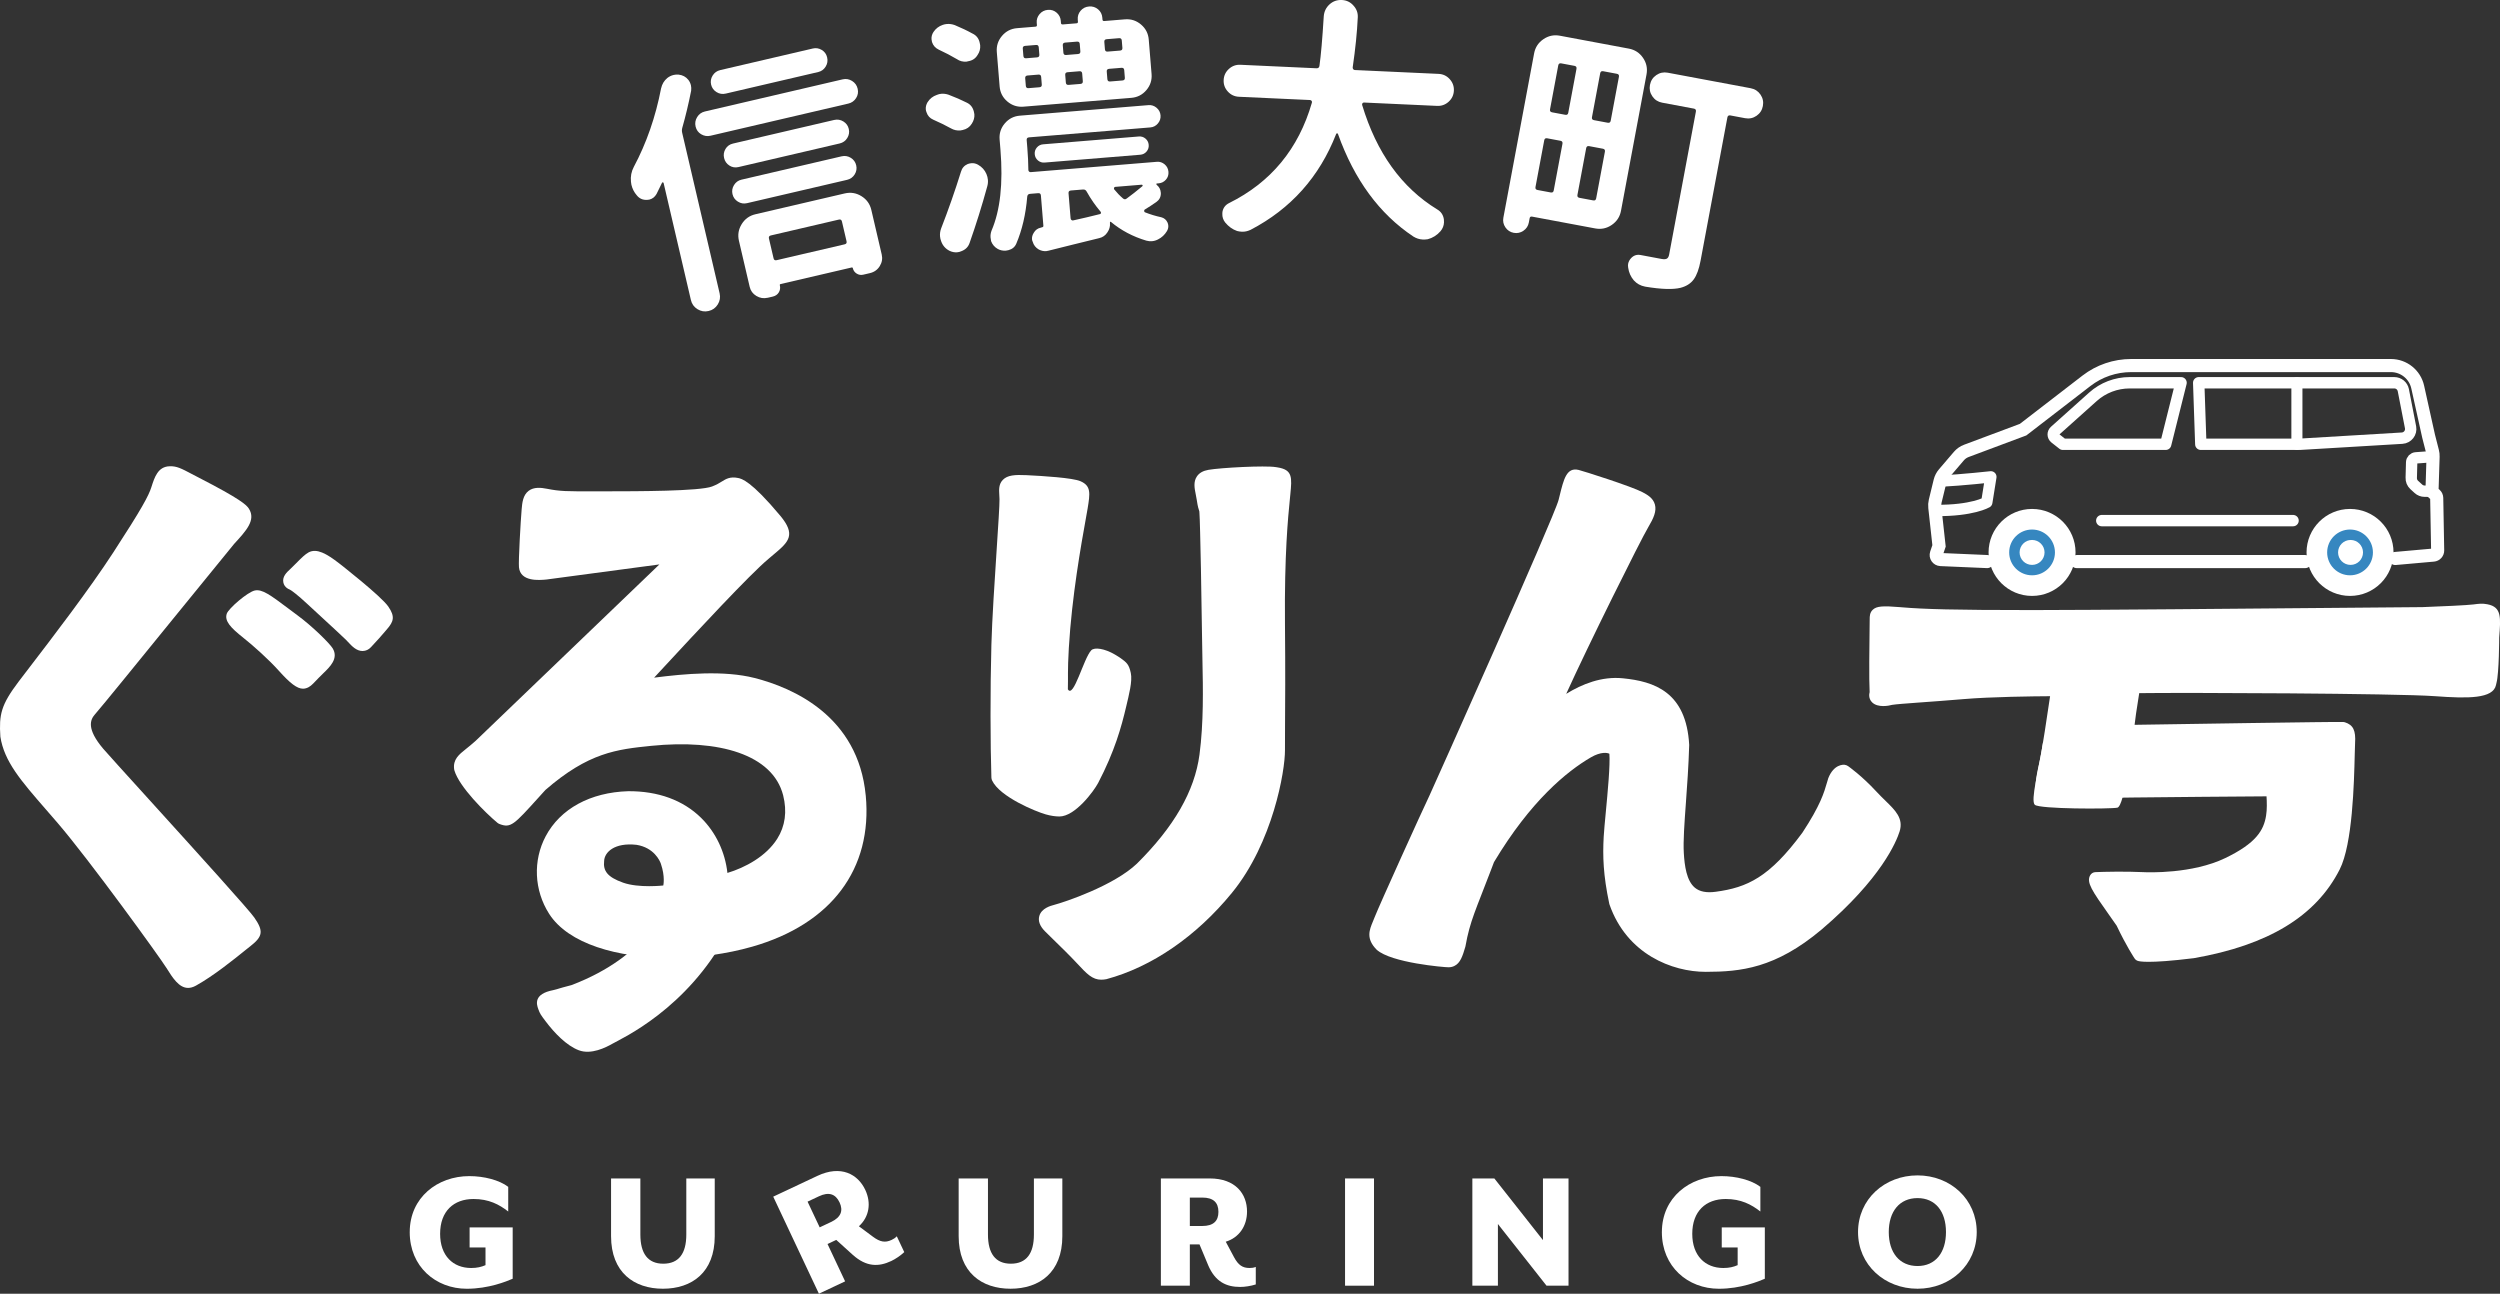 <?xml version="1.0" encoding="UTF-8"?>
<svg id="_レイヤー_2" data-name="レイヤー 2" xmlns="http://www.w3.org/2000/svg" viewBox="0 0 210 108.671">
  <rect x="0" y="0" width="210" height="108.671" fill="#333333" stroke="none"/>
  <defs>
    <style>
      .cls-1 {
        fill-rule: evenodd;
      }

      .cls-1, .cls-2 {
        fill: #fff;
      }

      .cls-3 {
        stroke-width: 1.101px;
      }

      .cls-3, .cls-4 {
        stroke-miterlimit: 10;
      }

      .cls-3, .cls-4, .cls-5, .cls-6 {
        fill: none;
        stroke: #fff;
        stroke-linecap: round;
      }

      .cls-4, .cls-6 {
        stroke-width: .955px;
      }

      .cls-5 {
        stroke-width: .93px;
      }

      .cls-5, .cls-6 {
        stroke-linejoin: round;
      }

      .cls-7 {
        fill: #3687c0;
      }
    </style>
  </defs>
  <g id="_レイヤー_1-2" data-name="レイヤー 1">
    <g>
      <g>
        <path class="cls-2" d="M170.693,42.751c-2.017,0-3.653,1.635-3.653,3.653,0,2.017,1.635,3.653,3.653,3.653,2.018,0,3.653-1.635,3.653-3.653,0-2.018-1.635-3.653-3.653-3.653Z"/>
        <path class="cls-7" d="M170.693,48.326c-1.062,0-1.922-.861-1.922-1.923,0-1.062.861-1.922,1.922-1.922s1.923.861,1.923,1.922c0,1.062-.861,1.923-1.923,1.923Z"/>
        <path class="cls-2" d="M170.694,47.452c-.579,0-1.048-.469-1.048-1.048,0-.579.469-1.048,1.048-1.048s1.048.469,1.048,1.048c0,.579-.469,1.048-1.048,1.048Z"/>
        <path class="cls-3" d="M201.203,46.912l3.209-.285c.201-.018.354-.188.351-.39l-.079-4.407c-.002-.106-.047-.207-.126-.278l-.272-.246.092-2.952c.005-.145-.011-.289-.047-.429l-.33-1.292-.913-4.118c-.234-1.056-1.171-1.808-2.252-1.808h-21.817c-1.359,0-2.68.45-3.756,1.28l-5.323,4.104-4.766,1.783c-.244.091-.461.243-.63.441l-1.253,1.465c-.157.184-.269.402-.326.637l-.407,1.674c-.042.174-.054.353-.034.531l.355,3.233-.218.64c-.083.243.091.497.347.508l3.911.169"/>
        <line class="cls-3" x1="174.453" y1="47.173" x2="193.627" y2="47.173"/>
        <path class="cls-2" d="M197.403,42.751c-2.017,0-3.653,1.635-3.653,3.653,0,2.017,1.635,3.653,3.653,3.653,2.018,0,3.653-1.635,3.653-3.653,0-2.018-1.635-3.653-3.653-3.653Z"/>
        <path class="cls-7" d="M197.403,48.326c-1.062,0-1.922-.861-1.922-1.923,0-1.062.861-1.922,1.922-1.922s1.923.861,1.923,1.922c0,1.062-.861,1.923-1.923,1.923Z"/>
        <path class="cls-6" d="M183.209,32.152h-4.319c-1.136,0-2.232.419-3.079,1.177l-3.213,2.878c-.178.16-.169.441.019.589l.665.523h8.635l1.292-5.167Z"/>
        <path class="cls-6" d="M202.486,35.891l-.607-3.117c-.071-.361-.387-.622-.755-.622h-16.433l.177,5.167h8.315l8.594-.513c.464-.028.798-.458.709-.915Z"/>
        <path class="cls-4" d="M204.377,38.355l-1.441.105c-.194.014-.347.171-.356.366l-.034,1.308c-.011.228.081.448.249.603l.351.321c.142.13.327.202.52.202h.506"/>
        <line class="cls-5" x1="192.94" y1="32.152" x2="192.94" y2="37.319"/>
        <path class="cls-6" d="M162.963,40.417c1.961-.104,4.268-.36,4.268-.36l-.342,2.137s-1.205.713-4.274.684"/>
        <line class="cls-4" x1="176.548" y1="43.732" x2="192.617" y2="43.732"/>
        <path class="cls-2" d="M197.446,47.452c-.579,0-1.048-.469-1.048-1.048,0-.579.469-1.048,1.048-1.048s1.048.469,1.048,1.048c0,.579-.469,1.048-1.048,1.048Z"/>
      </g>
      <g>
        <path class="cls-2" d="M34.418,103.493c0-2.912,2.342-4.699,5-4.699,1.246,0,2.523.33,3.273.901v2.072c-.766-.6-1.637-1.051-2.913-1.051-1.666,0-2.808,1.021-2.808,2.928,0,1.832,1.081,2.868,2.612,2.868.495,0,.856-.09,1.201-.24v-1.486h-1.336v-1.682h3.619v4.31c-.525.225-2.012.841-3.859.841-2.597,0-4.79-1.847-4.79-4.76Z"/>
        <path class="cls-2" d="M51.329,103.839v-4.85h2.462v4.714c0,1.592.631,2.448,1.922,2.448,1.307,0,1.937-.856,1.937-2.448v-4.714h2.388v4.85c0,3.048-1.922,4.414-4.354,4.414-2.418,0-4.355-1.366-4.355-4.414Z"/>
        <path class="cls-2" d="M80.527,103.839v-4.85h2.462v4.714c0,1.592.631,2.448,1.922,2.448,1.307,0,1.937-.856,1.937-2.448v-4.714h2.388v4.85c0,3.048-1.922,4.414-4.354,4.414-2.418,0-4.355-1.366-4.355-4.414Z"/>
        <path class="cls-2" d="M101.478,106.256l-.721-1.727h-.811v3.469h-2.432v-9.009h4.099c2.192,0,3.138,1.321,3.138,2.777,0,1.216-.661,2.192-1.787,2.538l.69,1.291c.361.676.721.916,1.307.916.195,0,.33-.015.525-.09v1.472c-.421.135-.931.21-1.306.21-1.156,0-2.102-.42-2.703-1.847ZM100.997,102.983c.931,0,1.351-.421,1.351-1.186,0-.781-.421-1.201-1.351-1.201h-1.051v2.387h1.051Z"/>
        <path class="cls-2" d="M112.984,98.989h2.432v9.009h-2.432v-9.009Z"/>
        <path class="cls-2" d="M123.678,98.989h1.847l4.084,5.18v-5.18h2.147v9.009h-1.847l-4.084-5.18v5.18h-2.147v-9.009Z"/>
        <path class="cls-2" d="M139.598,103.493c0-2.912,2.342-4.699,5-4.699,1.247,0,2.523.33,3.273.901v2.072c-.766-.6-1.636-1.051-2.913-1.051-1.666,0-2.808,1.021-2.808,2.928,0,1.832,1.081,2.868,2.612,2.868.496,0,.856-.09,1.201-.24v-1.486h-1.336v-1.682h3.619v4.31c-.525.225-2.012.841-3.859.841-2.597,0-4.79-1.847-4.79-4.76Z"/>
        <path class="cls-2" d="M156.075,103.493c0-2.762,2.238-4.76,5-4.76,2.748,0,4.97,1.997,4.97,4.76,0,2.763-2.222,4.76-4.97,4.76-2.762,0-5-1.997-5-4.76ZM163.462,103.493c0-1.727-.886-2.853-2.388-2.853-1.516,0-2.417,1.126-2.417,2.853s.901,2.853,2.417,2.853c1.501,0,2.388-1.127,2.388-2.853Z"/>
      </g>
      <g>
        <g>
          <path class="cls-2" d="M208.948,50.76c-.438-.085-.717-.048-1.18.013-.508.066-2.685.168-4.287.225-.729.004-3.312.026-6.761.058-7.884.07-21.081.188-25.884.19h-.219c-6.473,0-8.984-.074-10.885-.235l-.129-.011c-1.475-.125-1.967-.079-2.284.212-.265.244-.265.562-.265.806,0,.094-.003.339-.008.682-.019,1.448-.055,4.409.003,5.439-.124.471.105.76.217.867.476.458,1.389.284,1.677.201l0.0.001c.672-.106,3.14-.238,6.001-.483,2.286-.195,5.85-.235,7.263-.244-.2,1.37-.692,4.667-.894,5.538-.341,1.478-.458,2.366-.091,2.827.147.187.374.296.658.287.936-.099,12.24-.199,18.508-.241.029.445.05,1.118-.037,1.617-.194,1.242-.849,2.324-3.419,3.565-2.79,1.347-6.502,1.208-6.918,1.185-1.448-.071-3.252-.031-4.005-0-.183.008-.348.11-.437.27-.332.595.178,1.317,1.54,3.249.212.301.442.627.689.981.814,1.717,1.476,2.708,1.504,2.75.063.095.156.166.264.203.083.029.316.081.92.081.684,0,1.842-.066,3.795-.307,6.256-1.094,10.263-3.532,12.25-7.453,1.084-2.139,1.206-7.246,1.265-9.7.009-.419.017-.73.027-.891.072-1.083-.153-1.547-.858-1.772-.044-.014-.088-.022-.134-.024-.573-.03-14.201.185-17.528.238.046-.422.151-1.209.388-2.66,3.624-.055,21.621.017,24.844.255,2.803.207,4.881.212,5.125-.934.012-.06.026-.126.045-.197.218-.813.225-3.791.225-3.791.123-1.652.228-2.564-.982-2.796Z"/>
          <path class="cls-2" d="M171.614,62.367c-.367,2.326-1.061,4.866-.694,5.233s6.325.367,6.937.245c.612-.122,1.194-5.325,1.194-5.325l-7.437-.153Z"/>
        </g>
        <g>
          <g>
            <path class="cls-2" d="M15.8,82.984c-.769,0-1.301-.85-1.819-1.678-.604-.964-6.468-9.06-9.112-12.143-.348-.406-.68-.787-.995-1.149-2.121-2.438-3.522-4.049-3.843-6.134-.124-1.862.064-2.68,1.53-4.62.239-.317.563-.74.949-1.242,1.866-2.433,4.988-6.505,6.997-9.597,2.413-3.712,2.974-4.765,3.209-5.501v-.001c.272-.849.553-1.727,1.535-1.753.599-.022.986.19,1.849.643l.574.299c3.535,1.818,4.042,2.309,4.238,2.626.594.953-.217,1.836-1.245,2.953-1.094,1.332-3.058,3.748-5.069,6.222-2.945,3.625-5.991,7.373-6.642,8.121-.372.427-.703,1.188.709,2.858.267.316,1.82,2.028,3.618,4.01,4.709,5.194,8.643,9.545,9.081,10.179.78,1.127.72,1.574-.318,2.39l-.395.314c-1.014.819-2.712,2.191-4.194,3.013-.238.132-.456.19-.657.19Z"/>
            <path class="cls-2" d="M25.458,57.851c-.502,0-1.085-.444-2.057-1.531-.81-.904-2.133-2.093-2.968-2.752v-.001c-1.061-.838-1.595-1.409-1.382-2.023.154-.44,1.747-1.812,2.349-1.942.608-.134,1.297.365,2.802,1.498.25.188.507.381.764.57,1.274.935,2.741,2.386,2.987,2.803.495.838-.229,1.537-.811,2.098-.297.287-.497.497-.643.651-.281.296-.467.492-.79.59-.083.025-.167.038-.253.038Z"/>
            <path class="cls-2" d="M30.459,54.686c-.519,0-.899-.409-1.235-.77-.059-.064-.117-.125-.172-.181-.231-.231-1.289-1.205-2.138-1.988-.471-.435-.897-.826-1.128-1.041h0c-.744-.695-1.299-1.114-1.439-1.178-.405-.155-.518-.45-.548-.612-.094-.493.299-.853.586-1.116.136-.125.298-.289.464-.458.485-.49.799-.799,1.081-.945.681-.352,1.486.095,2.568.932.035.027,3.51,2.732,4.123,3.626.582.849.443,1.256-.116,1.902l-.157.183c-.384.458-.655.747-.899,1.01-.098.105-.192.206-.288.313-.185.205-.432.319-.695.321h-.007ZM30.565,53.414h.006-.006Z"/>
          </g>
          <path class="cls-1" d="M72.721,66.819c-.631-6.672-6.118-9.046-9.332-9.867-2.575-.657-5.868-.359-8.443-.029.246-.265.513-.553.796-.859,2.711-2.925,7.25-7.823,8.817-9.125.192-.167.367-.314.525-.445,1.202-1.005,1.768-1.603.455-3.176-2.46-2.945-3.246-3.107-3.541-3.167-.667-.137-1.023.083-1.366.297-.199.124-.425.264-.813.415-1.023.401-6.313.406-8.856.408l-.897.001c-2.516.007-3.018.002-4.12-.215-.514-.101-1.098-.16-1.537.17-.486.364-.543,1.016-.589,1.539-.084.951-.278,4.365-.227,4.885.122,1.229,1.695,1.086,2.306,1.029l9.49-1.268-15.446,14.828c-.312.281-.578.493-.797.668-.595.473-1.108.882-.998,1.709.004.032.011.064.021.096.409,1.392,2.608,3.564,3.609,4.398.054.045.115.081.181.106.942.362,1.208.068,3.277-2.222l.577-.637c3.622-3.146,5.994-3.413,8.901-3.708,5.686-.576,10.193.729,11.071,4.156.34,1.359.173,2.587-.497,3.65-.935,1.484-2.703,2.426-4.185,2.87-.194-1.759-.976-3.412-2.209-4.625-1.512-1.489-3.619-2.256-6.122-2.24-3.183.095-5.711,1.475-6.936,3.786-1.08,2.038-.971,4.531.286,6.506,1.613,2.538,5.758,3.707,10.184,3.707,2.323-0,4.723-.322,6.875-.938,6.647-1.899,10.125-6.53,9.542-12.707ZM55.716,74.381s-2.051.234-3.38-.239-1.68-.997-1.589-1.816c.027-.74.867-1.568,2.724-1.361,1.465.239,1.953,1.327,2.042,1.588.379,1.107.203,1.828.203,1.828Z"/>
          <g>
            <path class="cls-2" d="M88.985,68.584c-.328,0-.71-.053-1.155-.179-.805-.227-3.85-1.465-4.493-2.844-.037-.079-.057-.164-.06-.251-.088-2.789-.104-7.323,0-11.156.057-2.105.269-5.333.439-7.927.135-2.06.252-3.839.242-4.296h0c-.003-.13-.01-.249-.017-.357-.027-.446-.055-.908.304-1.271.383-.389.99-.436,1.975-.389,1.413.068,3.881.223,4.536.506.912.394.81,1.024.607,2.281-.032.195-.086.495-.156.883-.38,2.108-1.17,6.495-1.426,10.853-.115,1.964-.05,2.464-.08,3.463.477.824,1.32-2.602,1.966-3.276.264-.276,1.123-.151,1.992.361.198.117.295.174.413.257.592.416.756.57.915,1.287.152.683-.165,1.871-.381,2.794-.412,1.76-.973,3.782-2.359,6.44-.374.711-1.945,2.823-3.261,2.823Z"/>
            <path class="cls-2" d="M92.518,82.296c-.767,0-1.229-.496-2.034-1.361-.617-.663-1.377-1.403-1.988-1.999-.289-.282-.54-.527-.722-.711-.427-.432-.587-.861-.474-1.275.18-.659.963-.865,1.221-.933.915-.241,5.033-1.617,6.983-3.475,3.122-3.097,4.844-6.094,5.253-9.152.355-2.691.296-5.556.249-7.858-.011-.556-.022-1.086-.027-1.582-.026-2.598-.166-10.221-.225-10.84-.004-.097-.005-.132-.011-.16-.068-.191-.13-.395-.212-.94,0-0-0-0-0-.001-.025-.17-.058-.33-.088-.479-.105-.52-.213-1.058.098-1.514.199-.292.516-.471.969-.55,1.019-.178,4.747-.379,5.662-.228l.134.021c1.283.202,1.22.848,1.082,2.264l-.031.315c-.165,1.659-.472,4.746-.42,10.511.037,4.14.019,6.812.006,8.58-.006.883-.011,1.553-.006,2.086.014,1.727-1.016,7.777-4.457,11.986-2.983,3.649-6.727,6.224-10.544,7.249-.15.029-.289.043-.419.043Z"/>
          </g>
          <path class="cls-2" d="M121.686,81.252c-.387,0-4.82-.375-6.039-1.47-.928-.929-.62-1.666-.322-2.38.048-.114.099-.238.152-.374.372-.958,4.018-9.001,4.598-10.202.149-.309,10.492-23.407,10.848-24.84h0l.088-.353c.343-1.392.586-2.4,1.593-2.159.368.088,4.456,1.383,5.373,1.874.371.198.88.47,1.034,1.028.154.555-.1,1.143-.559,1.911-.659,1.103-5.087,10.006-6.891,13.997,1.347-.829,2.981-1.486,4.762-1.307,2.617.261,5.325,1.13,5.57,5.597-.054,1.799-.173,3.424-.277,4.858-.126,1.723-.235,3.211-.176,4.219.061,1.051.222,2.332.933,2.919.402.332.972.443,1.744.339,2.663-.357,4.52-1.223,7.284-4.965,1.517-2.308,1.823-3.369,2.069-4.222.035-.121.068-.238.104-.351.472-1.192,1.276-1.139,1.365-1.13.107.012.21.05.298.112.046.032,1.144.803,2.374,2.133.284.308.553.569.791.801.807.787,1.505,1.467,1.166,2.55-.267.85-1.526,3.956-6.551,8.24-3.892,3.275-6.818,3.552-9.721,3.558h-.018c-2.819,0-6.618-1.478-8.079-5.65-.009-.026-.016-.052-.022-.079-.51-2.409-.556-3.987-.467-5.615.025-.459.095-1.201.175-2.047.161-1.699.378-3.989.303-4.927-.164-.093-.712-.189-1.555.302-2.015,1.174-5.06,3.654-8.14,8.803l-.23.607c-1.294,3.409-1.783,4.317-2.162,6.445-.004.024-.01.048-.017.071-.227.759-.407,1.36-.936,1.606-.151.07-.304.1-.462.1ZM121.685,79.965h.007-.007Z"/>
          <path class="cls-2" d="M56.171,74.49c-.008,1.698-1.764,5.803-8.148,8.254-1.385.361-.94.279-1.55.427-1.669.322-1.406,1.181-1.258,1.592.141.391.206.481.622,1.033.731.97,1.749,2.036,2.784,2.427s2.267-.231,2.837-.558c.762-.438,6.246-2.893,9.645-9.278l.049-3.041-4.981-.856Z"/>
        </g>
      </g>
      <path class="cls-2" d="M71.633,105.407l-1.387-1.255-.734.345,1.478,3.138-2.201,1.036-3.838-8.151,3.709-1.746c1.983-.934,3.402-.142,4.023,1.176.518,1.1.336,2.265-.536,3.057l1.175.874c.614.458,1.042.522,1.572.272.177-.083.292-.154.437-.305l.627,1.331c-.323.302-.753.587-1.093.747-1.046.493-2.081.515-3.232-.52ZM69.804,102.65c.842-.397,1.044-.956.718-1.649-.333-.706-.893-.908-1.735-.511l-.951.448,1.017,2.16.95-.448Z"/>
      <g>
        <path class="cls-2" d="M55.534,7.418c.078-.354.252-.643.521-.867.161-.125.338-.21.532-.255.138-.032.275-.042.409-.03.345.037.62.184.826.443.105.137.177.288.216.454.032.139.038.291.019.456-.214,1.088-.462,2.124-.743,3.11-.04.141-.044.281-.012.419l3.146,13.49c.078.333.026.644-.155.935-.181.29-.437.475-.77.552-.333.078-.644.026-.935-.155-.291-.181-.475-.437-.552-.77l-2.293-9.831c-.006-.028-.029-.044-.067-.05-.038-.006-.061.007-.068.038-.147.312-.3.626-.46.94-.146.253-.35.411-.613.472-.056.013-.113.019-.171.018-.359.025-.653-.103-.879-.387-.221-.255-.369-.55-.447-.882-.019-.083-.032-.168-.037-.255-.045-.442.034-.855.237-1.239,1.067-2.002,1.832-4.204,2.295-6.606ZM58.899,11.279c-.246-.147-.402-.363-.469-.647-.066-.284-.022-.55.132-.798.154-.248.369-.404.647-.469l11.577-2.7c.277-.064.54-.019.787.134.248.154.405.373.471.657s.021.547-.134.787c-.156.241-.372.394-.649.458l-11.577,2.7c-.277.065-.539.024-.785-.124ZM68.276,4.074c.263-.062.513-.021.751.121.238.142.389.352.453.628.065.277.023.535-.126.775-.149.239-.355.39-.618.451l-7.774,1.813c-.277.065-.535.023-.775-.126-.239-.149-.39-.358-.454-.628-.063-.27-.02-.525.129-.764.149-.239.362-.391.639-.456l7.774-1.813ZM70.07,10.077c.277-.065.535-.022.775.126.239.149.39.358.453.628.063.27.02.525-.128.764-.149.239-.362.391-.639.456l-8.501,1.983c-.277.065-.532.022-.764-.129-.232-.15-.38-.361-.443-.631s-.024-.524.118-.762c.142-.238.351-.389.628-.453l8.501-1.983ZM62.737,17.068c-.263.062-.515.018-.754-.131-.239-.149-.39-.358-.453-.628-.063-.27-.02-.525.128-.764.149-.239.355-.39.618-.451l8.418-1.963c.277-.064.535-.022.775.126.239.149.39.358.453.629s.02.525-.129.764c-.149.24-.362.391-.639.456l-8.418,1.963ZM64.48,25.012c-.333.078-.648.027-.945-.152-.298-.179-.485-.435-.562-.767l-.902-3.866c-.116-.499-.039-.966.232-1.402.271-.436.656-.712,1.155-.828l7.504-1.75c.499-.116.966-.039,1.402.232s.712.656.828,1.155l.872,3.741c.081.346.026.674-.166.981-.191.308-.467.503-.827.587l-.561.131c-.194.045-.377.015-.547-.091-.171-.106-.279-.257-.324-.45-.013-.056-.047-.077-.103-.064l-5.965,1.391c-.056.013-.077.047-.064.103.052.221.022.422-.09.602-.111.179-.278.295-.5.347l-.436.102ZM70.722,18.604c-.032-.138-.118-.192-.256-.159l-5.716,1.333c-.139.032-.191.118-.159.256l.388,1.663c.032.139.118.192.256.159l5.716-1.333c.138-.032.192-.118.159-.256l-.388-1.663Z"/>
        <path class="cls-2" d="M81.21,8.623c.312.146.511.401.598.765.02.07.033.14.039.211.022.27-.05.533-.214.788-.177.286-.433.464-.77.534-.07.02-.133.032-.19.037-.284.023-.546-.034-.785-.171-.449-.249-.947-.493-1.495-.734-.281-.12-.469-.325-.564-.618-.036-.083-.056-.167-.063-.252-.016-.198.032-.395.144-.59.189-.301.451-.508.784-.621.124-.053.25-.085.378-.095.198-.016.4.01.606.079.56.211,1.07.434,1.532.667ZM81.699,2.822c.327.159.527.421.599.786.02.07.032.133.037.19.024.298-.046.568-.212.81-.175.3-.439.479-.791.536-.056.019-.105.03-.147.034-.298.024-.568-.046-.809-.212-.465-.276-.973-.541-1.522-.796-.282-.134-.471-.347-.566-.639-.021-.084-.035-.161-.04-.232-.017-.212.037-.417.164-.613.191-.287.453-.487.786-.599.111-.038.223-.061.337-.071.227-.019.451.013.672.095.547.227,1.045.464,1.493.713ZM80.722,14.423c.089-.307.278-.522.568-.646.111-.038.216-.061.316-.069.184-.015.366.027.546.126.329.187.564.446.706.777.071.166.113.333.127.503.015.185-.005.372-.061.562-.44,1.607-.932,3.181-1.476,4.725-.115.338-.346.571-.692.699-.11.052-.229.083-.356.093-.213.018-.423-.023-.631-.12-.343-.172-.579-.438-.708-.798-.054-.138-.087-.278-.099-.42-.019-.227.013-.451.095-.672.613-1.578,1.168-3.165,1.666-4.762ZM97.185,15.41c-.029.002-.046.014-.051.036-.006.022-.001.04.015.052l.002.021c.213.168.331.38.352.635.002.029.005.064.008.106-.004.3-.134.539-.391.717-.297.21-.622.422-.976.637-.026.031-.037.067-.034.11.003.043.02.077.051.103.443.178.904.319,1.384.422.248.065.424.215.529.449.035.083.056.167.063.252.013.156-.025.309-.112.459-.188.315-.441.55-.756.704-.164.085-.332.134-.502.148-.156.013-.314-.003-.475-.047-1.127-.336-2.12-.862-2.977-1.576-.03-.012-.051-.013-.065-.006-.014.008-.018.048-.012.119.022.269-.05.525-.216.767-.165.256-.394.418-.688.485-.476.11-1.194.287-2.152.529-.958.242-1.661.418-2.109.526-.07.02-.133.032-.19.037-.212.017-.423-.03-.632-.141-.255-.15-.423-.365-.503-.644-.034-.069-.054-.139-.06-.209-.015-.185.034-.367.148-.547.137-.239.34-.384.607-.435l.083-.028c.085-.007.124-.053.117-.138l-.207-2.531c-.012-.142-.089-.207-.23-.195l-.681.056c-.142.012-.221.089-.238.234-.122,1.481-.428,2.798-.919,3.951-.12.281-.341.463-.662.547-.07.02-.14.033-.211.039-.241.02-.466-.026-.675-.137-.269-.149-.459-.369-.568-.66-.024-.113-.039-.218-.047-.317-.015-.184.013-.372.083-.564.731-1.701.981-3.97.749-6.807l-.07-.851c-.042-.51.103-.961.435-1.352.332-.391.753-.608,1.264-.65l10.806-.885c.255-.021.483.054.682.223.199.169.31.382.331.637.021.255-.053.483-.223.682-.169.2-.381.31-.637.331l-10.189.834c-.142.012-.207.089-.195.23l.052.638c.054.652.083,1.278.089,1.877.005.057.026.102.065.134.038.033.086.046.142.042l10.593-.867c.241-.02.457.052.649.214.192.163.298.372.319.627.021.255-.051.475-.214.66-.164.185-.366.287-.607.307l-.149.012ZM94.493,1.625c.511-.042.961.103,1.353.435.391.332.608.753.649,1.264l.237,2.893c.042.51-.103.961-.435,1.352-.332.391-.753.608-1.264.65l-9.062.742c-.511.042-.961-.104-1.353-.435-.391-.332-.608-.753-.649-1.264l-.237-2.893c-.042-.511.103-.961.435-1.353.332-.391.753-.608,1.264-.649l1.553-.127c.085-.007.124-.053.117-.138l-.016-.191c-.022-.269.058-.511.24-.726.182-.215.415-.334.699-.357.283-.023.529.057.737.239.208.183.323.409.345.679l.016.191c.007.085.06.123.159.116l1.148-.094c.085-.007.124-.053.117-.138l-.014-.17c-.023-.284.056-.533.239-.748.182-.215.418-.334.709-.358.291-.024.543.056.758.238.215.182.334.415.357.699l.014.17c.007.085.06.123.159.115l1.723-.141ZM86.109,3.853c-.142.012-.207.089-.195.23l.051.617c.012.142.088.207.23.195l.915-.075c.142-.012.207-.088.195-.23l-.051-.617c-.012-.142-.089-.207-.23-.195l-.915.075ZM86.313,6.342c-.142.012-.207.089-.196.23l.052.638c.012.142.088.207.23.195l.915-.075c.142-.012.207-.088.196-.23l-.052-.638c-.012-.142-.089-.207-.23-.195l-.915.075ZM96.223,11.644c.161.137.25.311.268.524.017.213-.042.4-.179.561-.137.161-.312.25-.524.268l-8.041.658c-.212.017-.4-.042-.561-.179-.161-.137-.25-.312-.268-.524-.018-.213.042-.4.179-.561.137-.161.311-.25.524-.268l8.041-.658c.213-.017.4.042.561.179ZM90.7,3.691c-.012-.142-.089-.207-.23-.195l-1.0.082c-.142.012-.207.089-.196.23l.051.617c.012.142.088.207.23.195l1-.082c.142-.012.207-.088.195-.23l-.051-.617ZM90.904,6.18c-.012-.142-.089-.207-.23-.195l-1.0.082c-.142.012-.207.089-.195.23l.052.638c.012.142.088.207.23.196l1-.082c.142-.012.207-.088.195-.23l-.052-.638ZM89.952,16.002c-.142.012-.207.089-.195.23l.172,2.106c.005.057.03.105.076.144.046.039.097.049.153.03.729-.159,1.471-.335,2.227-.525.042-.003.073-.027.09-.072s.011-.087-.021-.127c-.443-.521-.831-1.081-1.166-1.682-.068-.137-.174-.2-.315-.188l-1.021.083ZM94.086,4.249c.142-.011.207-.088.195-.23l-.051-.617c-.011-.142-.089-.207-.23-.195l-1.042.085c-.142.012-.207.089-.195.23l.051.617c.012.142.088.207.23.195l1.042-.085ZM94.292,6.759c.142-.012.207-.088.195-.23l-.052-.638c-.012-.142-.089-.207-.23-.195l-1.042.085c-.142.012-.207.089-.196.23l.052.638c.012.142.088.207.23.196l1.042-.085ZM95.961,15.638c.027-.016.032-.042.015-.076-.017-.034-.04-.05-.068-.048l-2.233.183c-.042.003-.073.027-.09.072-.018.045-.018.087-0.0.129.238.295.488.553.749.774.107.091.214.09.321-.005.377-.273.813-.616,1.308-1.028Z"/>
        <path class="cls-2" d="M121.774,6.646c.251.275.368.598.352.967-.018.37-.163.68-.438.931-.275.251-.598.368-.967.351l-6.141-.282c-.056-.003-.1.017-.131.058-.031.041-.04.091-.029.148,1.212,4.016,3.313,6.94,6.306,8.772.319.185.506.465.56.837.01.086.014.172.009.257-.011.27-.108.515-.29.734-.3.342-.659.568-1.077.677-.144.022-.286.03-.428.023-.271-.013-.53-.096-.78-.25-2.847-1.897-4.959-4.771-6.334-8.624-.014-.029-.038-.044-.073-.046-.035-.002-.062.019-.078.061-1.404,3.596-3.799,6.278-7.185,8.045-.248.117-.492.17-.734.159-.142-.007-.276-.027-.403-.061-.379-.132-.71-.368-.993-.708-.175-.222-.256-.468-.244-.738.003-.056.005-.106.007-.149.058-.339.241-.587.547-.744,3.527-1.746,5.85-4.56,6.969-8.44.016-.056.008-.106-.025-.151-.034-.045-.079-.068-.136-.071l-5.97-.274c-.37-.017-.68-.163-.931-.438-.251-.275-.368-.597-.351-.967.017-.369.163-.68.438-.931.275-.251.597-.368.967-.351l6.397.294c.142.007.223-.061.244-.202.126-.877.246-2.267.363-4.171.033-.397.193-.728.483-.993.29-.264.634-.387,1.032-.369s.726.176.983.472c.257.282.378.609.36.978-.058,1.265-.201,2.669-.428,4.211-.003.057.013.107.046.152.033.044.079.068.136.07l7.036.323c.369.017.679.163.93.438Z"/>
        <path class="cls-2" d="M136.824,4.084c.503.094.9.353,1.19.776.29.423.388.887.294,1.39l-2.144,11.455c-.094.503-.353.9-.776,1.19-.424.29-.887.388-1.39.293l-5.308-.993c-.112-.021-.178.025-.2.137l-.067.357c-.055.294-.207.526-.456.696-.249.17-.52.228-.814.173-.294-.055-.526-.207-.697-.456-.17-.249-.228-.52-.173-.814l2.583-13.804c.094-.504.353-.9.777-1.19.423-.29.887-.388,1.39-.293l5.79,1.083ZM129.964,11.616c-.14-.026-.223.031-.249.171l-.734,3.923c-.026.14.031.223.171.249l1.112.208c.139.026.223-.03.249-.17l.734-3.923c.026-.14-.031-.223-.171-.249l-1.112-.208ZM132.424,5.78c.026-.14-.031-.223-.17-.249l-1.112-.208c-.14-.026-.223.031-.249.171l-.691,3.692c-.026.14.031.223.171.249l1.112.208c.139.026.223-.03.249-.17l.691-3.692ZM132.505,16.369c-.026.14.03.223.17.249l1.154.216c.14.026.223-.03.249-.17l.734-3.923c.026-.14-.031-.223-.17-.249l-1.154-.216c-.14-.026-.223.031-.249.17l-.734,3.923ZM135.05,10.31c.14.026.223-.03.249-.17l.691-3.692c.026-.14-.031-.223-.171-.249l-1.154-.216c-.14-.026-.223.031-.249.17l-.691,3.692c-.026.14.031.223.171.249l1.154.216ZM147.058,7.411c.35.065.624.244.823.534.199.291.266.611.2.96-.065.35-.244.624-.534.823s-.611.266-.96.2l-1.238-.232c-.14-.026-.223.031-.249.17l-2.254,12.042c-.131.7-.323,1.221-.575,1.564-.252.344-.622.578-1.109.705-.637.156-1.616.124-2.936-.094-.014-.003-.028-.005-.041-.008-.378-.071-.692-.245-.945-.524-.261-.309-.418-.665-.473-1.066-.021-.12-.023-.229-.004-.326.035-.182.123-.346.266-.493.215-.22.476-.302.784-.244l.021.004c.084.016.664.124,1.741.326.196.036.342.028.439-.026.097-.054.163-.172.196-.354l2.245-12c.026-.14-.031-.223-.17-.249l-2.665-.499c-.35-.065-.624-.243-.823-.534-.199-.29-.266-.61-.2-.96s.244-.624.534-.823c.29-.199.61-.266.96-.2l6.965,1.303Z"/>
      </g>
    </g>
  </g>
</svg>